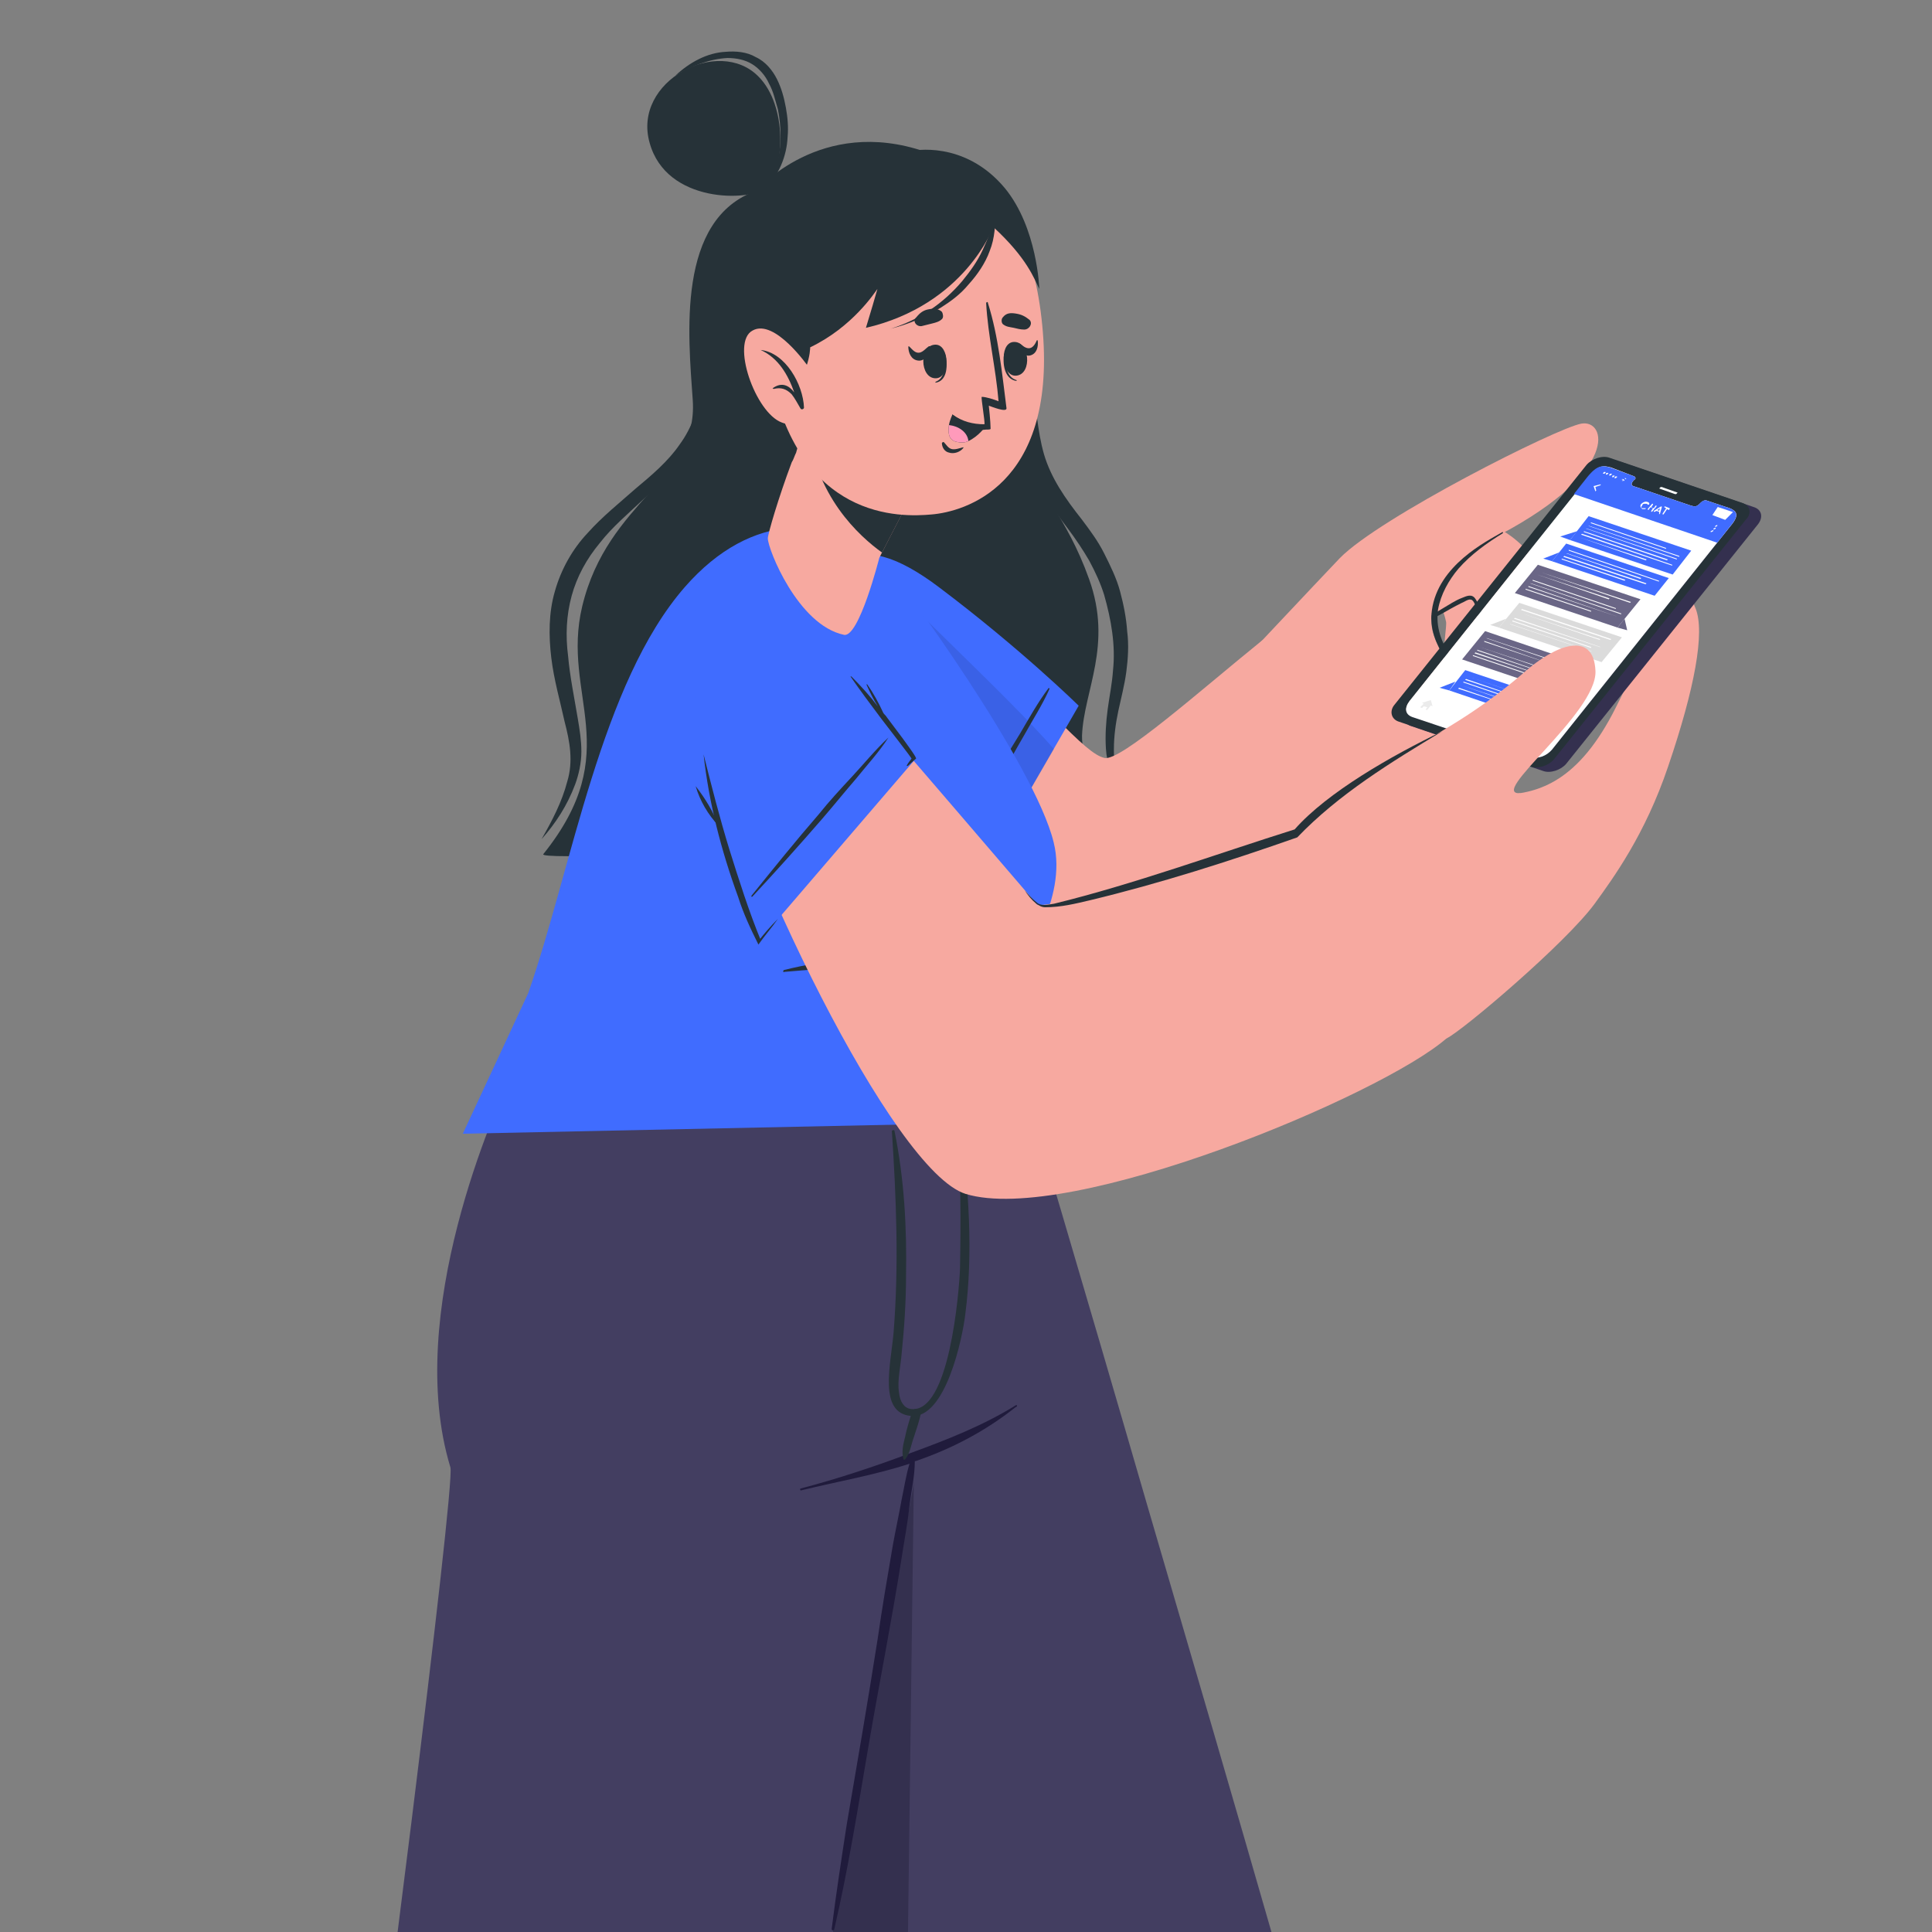 <svg width="150" height="150" viewBox="0 0 150 150" fill="none" xmlns="http://www.w3.org/2000/svg">
<rect x="0" y="0" width="150" height="150" fill="#808080" stroke="none"/>
<g clip-path="url(#clip0_255_4172)">
<path d="M110.924 249.638L106.391 249.57L75.414 249.295L68.134 249.226C68.134 249.226 70.4 174.567 70.194 173.468C70.194 173.468 70.194 173.468 70.194 173.399C70.194 173.331 70.126 173.193 70.126 173.056C69.988 172.507 69.782 171.408 69.37 169.965C69.301 169.691 69.233 169.416 69.164 169.072C68.958 168.248 68.752 167.287 68.477 166.256C68.409 166.05 68.409 165.844 68.34 165.638C68.271 165.226 68.134 164.883 68.065 164.471C67.996 164.196 67.928 163.921 67.859 163.646C67.79 163.234 67.653 162.822 67.584 162.41C67.516 162.135 67.447 161.792 67.378 161.517C67.31 161.105 67.172 160.624 67.035 160.143C66.485 157.74 65.799 155.13 65.18 152.314C65.043 151.833 64.906 151.283 64.768 150.734C64.7 150.322 64.562 149.91 64.493 149.498C64.356 148.948 64.219 148.467 64.081 147.918C64.081 147.78 64.013 147.712 64.013 147.574C63.875 147.025 63.738 146.475 63.601 145.995C63.188 144.209 62.776 142.423 62.296 140.637C62.158 140.088 62.021 139.538 61.883 138.989C61.403 137.134 60.991 135.211 60.51 133.357C60.098 131.777 59.754 130.197 59.342 128.549C59.205 127.862 58.999 127.175 58.861 126.42C58.793 126.076 58.724 125.733 58.587 125.39C58.037 123.054 57.488 120.788 56.938 118.521C56.87 118.178 56.732 117.834 56.664 117.491C54.947 110.485 53.367 103.823 51.993 98.191C51.856 97.71 51.787 97.229 51.65 96.749C50.963 93.795 50.276 91.185 49.727 88.987C49.658 88.781 49.658 88.575 49.589 88.369C48.971 85.896 48.559 84.111 48.284 83.012H79.123C79.741 85.072 84.137 99.839 89.014 116.667C95.676 139.401 103.437 166.05 104.33 170.309C106.665 180.955 110.924 249.638 110.924 249.638Z" fill="#433E61"/>
<path d="M71.362 83.149L70.194 173.399C70.194 173.331 70.126 173.193 70.126 173.056C69.988 172.507 69.782 171.408 69.37 169.965C69.301 169.691 69.233 169.416 69.164 169.072C68.958 168.248 68.752 167.287 68.477 166.256C68.409 166.05 68.409 165.844 68.34 165.638C68.271 165.226 68.134 164.883 68.065 164.471C67.996 164.196 67.928 163.921 67.859 163.646C67.79 163.234 67.653 162.822 67.584 162.41C67.516 162.135 67.447 161.792 67.378 161.517C67.241 161.105 67.172 160.624 67.035 160.143C66.485 157.74 65.799 155.13 65.18 152.314C65.043 151.833 64.906 151.283 64.768 150.734C64.7 150.322 64.562 149.91 64.493 149.498C64.356 148.948 64.219 148.467 64.081 147.918C64.081 147.78 64.013 147.712 64.013 147.574C63.875 147.025 63.738 146.475 63.601 145.995C63.188 144.209 62.776 142.423 62.296 140.637C62.158 140.088 62.021 139.538 61.883 138.989C61.403 137.134 60.991 135.211 60.51 133.357C60.098 131.777 59.754 130.197 59.342 128.549C59.205 127.862 58.999 127.175 58.861 126.42C58.793 126.076 58.655 125.733 58.587 125.39C58.037 123.054 57.488 120.788 56.938 118.521C56.87 118.178 56.732 117.834 56.664 117.491C54.947 110.485 53.367 103.823 51.993 98.191C51.856 97.71 51.787 97.229 51.65 96.749C50.963 93.795 50.276 91.185 49.727 88.987C49.658 88.781 49.658 88.575 49.589 88.369C48.971 85.896 48.559 84.111 48.284 83.012H71.362V83.149Z" fill="#34304F"/>
<path d="M77.621 83.152C77.415 85.968 75.836 108.428 71.302 113.236C71.302 113.236 62.03 163.718 59.97 177.798C57.84 191.947 18.897 247.032 18.897 247.032L-15.308 219.627C-15.308 219.627 27.551 174.364 27.757 173.403C28.925 165.985 35.381 115.228 34.969 113.923C31.329 101.972 38.472 86.037 39.845 83.152H77.621Z" fill="#433E61"/>
<path d="M78.856 109.111C76.315 110.69 73.499 111.789 70.683 112.819C67.936 113.85 65.051 114.811 62.166 115.567C62.097 115.567 62.097 115.773 62.235 115.704C65.051 115.017 67.867 114.537 70.614 113.644C70.34 114.537 70.202 115.498 69.996 116.46C69.79 117.627 69.515 118.864 69.309 120.031C68.897 122.435 68.485 124.839 68.142 127.243C67.386 132.051 66.562 136.859 65.738 141.667C65.326 144.345 64.914 147.024 64.57 149.771C64.57 149.909 64.776 149.909 64.776 149.771C65.875 145.032 66.631 140.224 67.455 135.416C68.279 130.609 69.241 125.801 69.996 120.993C70.202 119.619 70.477 118.245 70.614 116.872C70.752 115.773 71.026 114.605 71.026 113.438C71.026 113.438 71.026 113.438 71.095 113.438C73.911 112.476 76.521 111.102 78.856 109.248C79.062 109.179 78.925 109.042 78.856 109.111Z" fill="#201B3C"/>
<path d="M74.533 87.339C74.533 87.202 74.327 87.202 74.327 87.339C74.602 91.323 74.602 94.826 74.533 98.535C74.465 100.252 73.709 109.868 70.687 109.387C70.206 109.318 69.863 108.837 69.794 108.082C69.657 107.189 69.931 106.021 70 105.128C70.206 103.137 70.344 101.076 70.344 99.084C70.412 95.307 70.206 91.529 69.451 87.82C69.451 87.683 69.245 87.751 69.245 87.82C69.588 93.04 69.794 98.191 69.382 103.411C69.176 105.884 68.146 109.73 70.756 109.936C73.434 110.142 74.739 103.823 74.945 102.038C75.564 97.299 75.22 92.147 74.533 87.339Z" fill="#263238"/>
<path d="M70.815 109.59C70.609 110.276 70.403 110.895 70.266 111.581C70.128 112.131 69.991 112.68 70.128 113.23C70.128 113.367 70.266 113.367 70.334 113.23C70.678 112.749 70.746 112.131 70.952 111.581C71.159 110.963 71.365 110.345 71.502 109.727C71.57 109.383 70.952 109.246 70.815 109.59Z" fill="#263238"/>
<path d="M87.372 64.122C86.891 64.122 84.831 64.26 81.74 64.466C80.573 62.542 79.199 59.108 79.542 54.232C79.611 53.407 77.894 58.147 78.856 64.672C72.949 65.015 64.844 65.496 57.838 65.908C57.632 63.161 57.22 60.619 57.22 60.619C57.083 62.611 56.671 64.397 56.259 65.977C55.297 66.045 54.335 66.045 53.443 66.114C53.511 61.856 52.481 54.438 52.481 54.438C52.069 59.658 50.558 63.847 49.459 66.32C44.995 66.526 42.041 66.526 42.178 66.32C48.635 58.284 43.552 54.026 45.2 47.089C47.192 38.778 54.198 37.267 53.786 31.085C53.443 26.071 52.481 17.005 58.731 14.807C58.731 14.807 63.676 8.969 71.85 11.785C82.015 15.219 78.581 30.811 79.405 33.97C80.573 38.434 82.77 39.946 84.556 44.959C86.411 50.111 84.144 53.614 84.007 57.116C83.938 60.688 88.471 64.053 87.372 64.122Z" fill="#263238"/>
<path d="M42.047 65.152C42.871 63.71 43.627 62.268 44.039 60.688C44.52 59.108 44.245 57.597 43.833 56.017C43.489 54.438 43.008 52.789 42.802 51.072C42.596 49.355 42.596 47.569 43.077 45.921C43.558 44.204 44.451 42.624 45.618 41.388C46.786 40.083 48.091 39.053 49.327 37.954C50.564 36.923 51.869 35.824 52.761 34.52C53.723 33.215 54.273 31.635 54.41 29.986C54.547 31.635 54.135 33.352 53.311 34.863C52.487 36.374 51.251 37.541 50.014 38.709C48.778 39.877 47.542 40.907 46.58 42.143C45.55 43.38 44.794 44.753 44.382 46.264C43.97 47.775 43.901 49.355 44.107 50.935C44.245 52.515 44.588 54.163 44.863 55.811C45 56.636 45.138 57.46 45.138 58.353C45.138 59.246 44.932 60.139 44.657 60.894C44.039 62.542 43.146 63.916 42.047 65.152Z" fill="#263238"/>
<path d="M77.829 17.348C78.653 19.202 79.065 21.263 79.409 23.255C79.752 25.246 79.958 27.307 80.164 29.367L80.508 32.389C80.645 33.42 80.782 34.312 81.057 35.274C81.607 37.129 82.706 38.708 84.011 40.357C84.629 41.181 85.247 42.005 85.728 42.967C86.209 43.928 86.689 44.89 86.964 45.92C87.239 46.95 87.445 47.981 87.513 49.011C87.651 50.041 87.582 51.14 87.445 52.17C87.307 53.2 87.033 54.231 86.827 55.192C86.621 56.154 86.483 57.184 86.483 58.146C86.415 60.069 87.513 61.992 89.162 63.228C87.376 62.267 86.002 60.344 85.865 58.146C85.796 57.115 85.865 56.085 86.002 55.055C86.14 54.025 86.346 53.063 86.415 52.033C86.621 50.11 86.277 48.118 85.728 46.195C85.453 45.302 85.041 44.409 84.56 43.516C84.079 42.692 83.53 41.868 82.912 41.044C82.293 40.219 81.675 39.395 81.126 38.502C80.576 37.609 80.096 36.579 79.821 35.549C79.546 34.519 79.409 33.42 79.272 32.458C79.203 31.428 79.134 30.398 79.065 29.367C78.928 27.307 78.859 25.315 78.653 23.255C78.585 21.331 78.379 19.271 77.829 17.348Z" fill="#263238"/>
<path d="M59.437 14.598C60.948 13.225 61.154 8.211 58.888 5.944C55.797 2.785 49.066 6.288 50.439 11.095C51.744 15.835 58.269 15.629 59.437 14.598Z" fill="#263238"/>
<path d="M52.429 5.878C53.665 5.122 55.107 4.573 56.481 4.504C57.168 4.504 57.855 4.641 58.404 4.985C58.954 5.328 59.434 5.878 59.709 6.496C60.053 7.114 60.19 7.801 60.396 8.488C60.533 9.174 60.602 9.861 60.602 10.617C60.602 12.059 60.19 13.502 59.366 14.669C60.465 13.639 61.083 12.128 61.151 10.617C61.22 9.861 61.151 9.106 61.014 8.35C60.877 7.595 60.671 6.839 60.327 6.152C59.984 5.466 59.434 4.779 58.679 4.435C57.992 4.023 57.099 3.955 56.344 4.023C54.901 4.092 53.528 4.847 52.429 5.878Z" fill="#263238"/>
<path d="M66.188 49.782C70.24 61.87 79.375 76.912 85.694 78.492C89.952 79.59 103.895 67.708 109.184 63.793C114.472 59.878 100.942 47.309 97.919 49.782C93.249 53.559 86.999 59.123 85.762 58.848C84.183 58.505 81.573 55.002 71.476 45.386C67.218 41.334 64.471 44.63 66.188 49.782Z" fill="#F7A9A0"/>
<path d="M103.411 44.084C105.952 42.917 108.768 41.474 111.653 41.268C114.538 41.062 117.285 44.702 117.354 45.801C117.422 46.9 116.873 53.837 113.988 54.043C111.103 54.249 112.408 48.892 112.271 48.274C112.134 47.656 111.928 46.9 111.378 47.038C110.829 47.106 101.625 52.464 101.625 52.464L103.411 44.084Z" fill="#F7A9A0"/>
<path d="M103.692 44.494C103.83 44.494 111.385 40.785 114.27 40.579C117.154 40.373 119.902 44.013 119.97 45.112C120.039 46.211 119.49 53.148 116.605 53.354C113.72 53.56 115.025 48.203 114.888 47.584C114.75 46.966 114.544 46.211 113.995 46.348C113.445 46.417 104.242 51.774 104.242 51.774L103.692 44.494Z" fill="#F7A9A0"/>
<path d="M115.575 53.15C115.163 52.738 115.094 52.051 114.957 51.502C114.819 50.883 114.819 50.265 114.888 49.647C114.957 49.098 115.163 48.548 115.094 47.999C115.094 47.518 114.819 46.9 114.545 46.488C114.27 46.075 113.858 46.282 113.514 46.419C112.965 46.625 112.484 46.968 112.003 47.243C111.454 47.587 110.973 47.861 110.424 48.205C109.874 48.548 109.325 48.892 108.844 49.235C108.775 49.235 108.844 49.304 108.913 49.304C109.393 49.098 109.874 48.823 110.355 48.548C110.904 48.273 111.385 47.93 111.935 47.655C112.415 47.38 112.896 47.106 113.446 46.831C113.652 46.762 113.995 46.488 114.201 46.556C114.407 46.556 114.613 47.106 114.613 47.312C114.819 47.861 114.751 48.342 114.613 48.892C114.476 49.441 114.407 49.99 114.407 50.54C114.407 51.021 114.476 51.57 114.682 52.051C114.888 52.532 115.231 52.875 115.506 53.219C115.575 53.287 115.644 53.219 115.575 53.15Z" fill="#263238"/>
<path d="M95.028 52.877C95.028 52.877 102.515 44.909 104.026 43.33C107.117 40.17 120.853 33.233 122.777 32.89C124.7 32.546 125.799 36.53 116.526 41.475C111.65 44.085 110.963 47.039 111.169 48.687C111.375 50.267 113.161 53.151 115.839 52.877C118.518 52.602 119.96 48.481 122.433 47.863C124.906 47.245 123.601 51.915 122.09 54.663C120.579 57.41 117.557 59.883 115.29 60.913C113.023 61.943 106.018 65.652 106.018 65.652L95.028 52.877Z" fill="#F7A9A0"/>
<path d="M119.138 50.611C118.177 51.504 117.146 52.603 115.773 52.74C114.399 52.878 113.437 52.054 112.682 51.023C111.926 49.925 111.446 48.688 111.652 47.315C111.858 46.147 112.476 45.048 113.231 44.155C114.193 43.056 115.429 42.163 116.666 41.408C116.734 41.339 116.666 41.27 116.597 41.339C115.429 42.026 111.652 43.88 111.171 47.383C110.965 48.825 111.514 49.993 112.201 51.161C112.888 52.191 113.849 53.153 115.154 53.153C116.734 53.153 118.039 51.779 119.069 50.68C119.275 50.611 119.207 50.543 119.138 50.611Z" fill="#263238"/>
<path d="M74.477 70.863L83.749 54.791C83.749 54.791 79.285 50.396 72.897 45.588C66.441 40.711 62.938 42.772 66.098 53.212C69.326 63.583 74.477 70.863 74.477 70.863Z" fill="#406CFF"/>
<path opacity="0.1" d="M66.105 53.143C69.333 63.515 74.484 70.795 74.484 70.795L81.833 58.157C77.987 53.761 69.126 45.725 67.066 43.047C64.731 43.528 64.113 46.756 66.105 53.143Z" fill="black"/>
<path d="M81.415 53.416C80.59 54.515 79.903 55.751 79.217 56.919C78.53 58.018 77.843 59.185 77.156 60.284C75.782 62.688 74.478 65.024 73.241 67.496C73.241 67.565 73.31 67.565 73.31 67.565C74.752 65.298 76.126 62.963 77.5 60.628C78.186 59.46 78.805 58.293 79.491 57.125C80.178 55.889 80.934 54.721 81.483 53.485C81.483 53.416 81.415 53.416 81.415 53.416Z" fill="#263238"/>
<path d="M79.271 74.698L81.812 87.061L35.932 88.022L41.014 77.102C44.448 67.211 46.646 53.062 53.171 45.576C58.391 39.6 64.641 39.875 68.762 43.859C69.793 44.889 80.37 59.381 81.812 65.425C82.911 69.821 79.271 74.698 79.271 74.698Z" fill="#406CFF"/>
<path d="M65.585 72.635C67.645 72.635 69.637 72.772 71.697 73.184C72.728 73.39 73.689 73.596 74.719 73.871C75.2 74.008 75.681 74.146 76.23 74.215C76.711 74.352 77.261 74.421 77.81 74.421C77.879 74.421 77.879 74.489 77.81 74.489C77.329 74.558 76.849 74.627 76.299 74.627C75.818 74.627 75.338 74.558 74.857 74.489C73.826 74.283 72.796 74.077 71.766 73.871C69.706 73.459 67.645 73.047 65.585 72.841C65.447 72.841 65.447 72.635 65.585 72.635Z" fill="#263238"/>
<path d="M60.852 75.316C62.5 74.904 64.149 74.629 65.797 74.492C66.621 74.423 67.445 74.354 68.338 74.423C68.75 74.423 69.162 74.423 69.575 74.423C69.987 74.423 70.468 74.56 70.88 74.56C70.948 74.56 70.948 74.629 70.88 74.629C70.468 74.629 70.055 74.698 69.643 74.766C69.231 74.835 68.819 74.835 68.407 74.835C67.583 74.904 66.759 74.972 65.934 75.041C64.286 75.178 62.638 75.316 60.92 75.453C60.783 75.522 60.783 75.385 60.852 75.316Z" fill="#263238"/>
<path d="M59.614 41.801C59.614 42.625 61.95 48.532 65.521 49.287C66.689 49.562 68.268 43.312 68.268 43.312L68.475 42.9L71.634 36.787L65.315 29.919L64.422 28.957C64.422 28.957 63.667 30.674 62.774 32.803C62.705 32.872 62.705 33.009 62.636 33.078C62.568 33.215 62.499 33.284 62.499 33.422C62.362 33.765 62.224 34.04 62.087 34.383C61.95 34.658 61.881 34.864 61.812 35.139C61.675 35.413 61.606 35.688 61.469 35.894C60.438 38.641 59.614 41.458 59.614 41.801Z" fill="#F7A9A0"/>
<path d="M62.711 32.872C63.192 38.504 66.763 41.663 68.48 42.9L71.64 36.787L65.321 29.919L64.428 28.957C64.428 28.957 63.672 30.674 62.711 32.872Z" fill="#263238"/>
<path d="M80.968 25.795C81.929 37.746 74.855 39.737 72.314 39.944C69.978 40.15 61.943 40.493 59.745 28.679C57.547 16.866 62.767 12.607 68.124 11.921C73.481 11.165 80.006 13.844 80.968 25.795Z" fill="#F7A9A0"/>
<path d="M79.517 25.587C79.242 25.587 78.968 25.518 78.693 25.449C78.349 25.381 78.143 25.381 77.869 25.174C77.731 25.037 77.731 24.762 77.869 24.625C78.143 24.282 78.487 24.282 78.899 24.35C79.311 24.419 79.586 24.556 79.929 24.831C80.204 25.106 79.929 25.587 79.517 25.587Z" fill="#263238"/>
<path d="M71.558 25.318C71.833 25.249 72.108 25.18 72.383 25.112C72.657 25.043 72.932 24.974 73.138 24.768C73.276 24.631 73.207 24.356 73.138 24.219C72.864 23.944 72.451 23.944 72.108 24.013C71.696 24.081 71.421 24.288 71.146 24.631C70.803 24.906 71.146 25.386 71.558 25.318Z" fill="#263238"/>
<path d="M73.385 27.516L73.317 27.584C73.385 28.409 73.385 29.37 72.63 29.645V29.713C73.591 29.576 73.591 28.271 73.385 27.516Z" fill="#263238"/>
<path d="M72.639 26.76C71.334 26.76 71.402 29.37 72.639 29.37C73.806 29.37 73.738 26.76 72.639 26.76Z" fill="#263238"/>
<path d="M72.1 26.895C71.894 27.033 71.688 27.307 71.413 27.376C71.07 27.445 70.864 27.17 70.589 26.895H70.52C70.52 27.376 70.727 27.925 71.276 27.994C71.757 28.063 72.1 27.582 72.238 27.101C72.306 26.964 72.169 26.826 72.1 26.895Z" fill="#263238"/>
<path d="M77.964 27.451L78.033 27.52C78.033 28.344 78.17 29.306 78.926 29.512V29.58C77.964 29.443 77.827 28.207 77.964 27.451Z" fill="#263238"/>
<path d="M78.651 26.554C79.956 26.417 80.162 29.027 78.925 29.164C77.758 29.301 77.552 26.691 78.651 26.554Z" fill="#263238"/>
<path d="M79.192 26.695C79.398 26.832 79.604 27.038 79.879 27.038C80.154 27.038 80.36 26.763 80.497 26.42H80.566C80.634 26.901 80.497 27.45 80.016 27.587C79.604 27.725 79.261 27.313 79.055 26.832C79.055 26.832 79.123 26.626 79.192 26.695Z" fill="#263238"/>
<path d="M73.266 34.315C73.472 34.52 73.61 34.795 73.884 34.864C74.159 34.933 74.503 34.795 74.777 34.727C74.777 34.727 74.846 34.727 74.777 34.795C74.571 35.07 74.091 35.276 73.678 35.139C73.335 35.07 73.129 34.727 73.129 34.383C73.198 34.315 73.266 34.315 73.266 34.315Z" fill="#263238"/>
<path d="M76.771 31.498C76.771 31.498 76.909 32.734 76.909 33.284C76.909 33.352 76.771 33.352 76.565 33.352C75.535 33.49 74.505 33.078 73.955 32.253C73.887 32.185 73.955 32.185 73.955 32.185C74.711 32.734 75.535 32.94 76.428 32.94C76.497 32.803 76.153 30.88 76.222 30.811C76.565 30.811 77.183 31.017 77.527 31.154C77.321 28.613 76.703 26.072 76.565 23.53C76.565 23.462 76.703 23.393 76.703 23.53C77.527 26.14 77.802 29.025 78.145 31.704C78.145 32.047 76.977 31.567 76.771 31.498Z" fill="#263238"/>
<path d="M76.491 33.145C76.491 33.145 75.941 33.901 75.186 34.244C74.911 34.382 74.636 34.382 74.293 34.313C73.606 34.175 73.606 33.557 73.674 33.008C73.743 32.596 73.949 32.184 73.949 32.184C73.949 32.184 74.98 33.077 76.491 33.145Z" fill="#263238"/>
<path d="M75.186 34.242C74.911 34.38 74.636 34.38 74.293 34.311C73.606 34.173 73.606 33.555 73.674 33.006C74.43 33.075 75.117 33.555 75.186 34.242Z" fill="#FF9ABB"/>
<path d="M60.224 31.154C62.903 29.781 62.903 26.965 62.903 26.965C66.2 25.385 67.917 22.706 68.123 22.432C68.054 22.706 67.504 24.561 67.23 25.454C74.922 23.668 77.12 17.624 77.12 17.624C79.73 20.028 80.28 21.608 80.692 22.432C80.692 22.432 80.554 17.692 78.013 14.602C74.854 10.824 70.801 11.717 70.801 11.717C70.801 11.717 64.688 10.137 60.224 15.426C55.347 21.058 60.224 31.154 60.224 31.154Z" fill="#263238"/>
<path d="M73.065 23.874C71.829 24.63 70.524 25.179 69.15 25.522C71.348 24.835 73.203 23.599 74.714 21.814C75.332 21.058 75.881 20.302 76.293 19.41C76.706 18.517 77.186 17.418 77.186 16.387C77.186 16.319 77.324 16.319 77.324 16.387C77.255 17.486 77.255 18.448 76.843 19.478C76.499 20.44 75.881 21.333 75.195 22.088C74.576 22.844 73.821 23.393 73.065 23.874Z" fill="#263238"/>
<path d="M62.76 28.477C62.76 28.477 60.15 24.699 58.433 25.661C56.716 26.553 58.639 32.048 60.7 32.804C62.692 33.559 63.447 31.705 63.447 31.705L62.76 28.477Z" fill="#F7A9A0"/>
<path d="M59.056 27.172C60.429 27.79 61.185 29.095 61.666 30.469C61.254 29.919 60.704 29.645 60.017 30.125C59.949 30.125 60.017 30.194 60.086 30.194C60.635 30.057 61.047 30.194 61.46 30.606C61.734 30.95 61.94 31.362 62.146 31.705C62.215 31.842 62.421 31.774 62.421 31.636C62.352 29.851 60.979 27.378 59.056 27.172Z" fill="#263238"/>
<path d="M54.424 54.16C57.584 66.592 69.329 90.906 74.961 92.692C82.997 95.164 107.242 85.068 112.325 80.603C114.385 78.817 103.258 63.776 100.58 64.669C91.17 67.828 81.417 70.576 80.524 70.232C80.524 70.232 69.397 57.251 62.804 49.627C54.562 40.149 52.982 48.597 54.424 54.16Z" fill="#F7A9A0"/>
<path d="M112.339 80.604C113.507 80.054 121.543 73.255 123.809 70.164C125.251 68.172 127.724 64.806 129.51 59.518C131.57 53.474 132.395 49.078 131.639 47.224C130.746 45.026 130.54 44.682 125.458 54.916C122.573 60.685 119.482 61.578 116.735 61.716C105.471 62.403 97.641 67.623 97.641 67.623C97.641 67.623 107.737 82.664 112.339 80.604Z" fill="#F7A9A0"/>
<path d="M136.498 40.695L121.594 59.308C121.182 59.789 120.358 60.064 119.808 59.858L109.506 56.355C108.956 56.149 108.819 55.599 109.231 55.05L124.135 36.436C124.547 35.887 125.371 35.681 125.921 35.887L136.224 39.39C136.773 39.596 136.91 40.145 136.498 40.695Z" fill="#34304F"/>
<path d="M135.269 39.045L124.967 35.542C124.417 35.336 123.593 35.611 123.181 36.091L108.277 54.705C107.865 55.185 108.002 55.804 108.551 56.01L118.854 59.513C119.403 59.718 120.228 59.444 120.64 58.963L135.544 40.35C136.025 39.869 135.888 39.251 135.269 39.045ZM120.502 58.208C120.09 58.688 119.403 58.963 118.854 58.757L109.65 55.666C109.101 55.46 109.032 54.979 109.444 54.43L123.318 37.053C124.143 36.023 124.555 36.16 125.104 36.297L126.89 36.984C127.027 37.053 127.027 37.19 126.89 37.259L126.821 37.328C126.547 37.671 126.753 37.671 127.027 37.808L131.286 39.251C131.56 39.319 131.698 39.388 131.973 39.113L132.041 39.045C132.179 38.907 132.316 38.839 132.453 38.839L134.308 39.457C134.857 39.663 135.132 39.938 134.377 40.831L120.502 58.208Z" fill="#263238"/>
<path d="M130.05 38.362L128.883 37.95C128.814 37.95 128.814 37.881 128.883 37.881C128.883 37.812 128.951 37.812 129.02 37.812L130.188 38.225C130.256 38.225 130.256 38.293 130.188 38.293C130.188 38.362 130.119 38.362 130.05 38.362Z" fill="white"/>
<path d="M134.364 40.831L120.49 58.208C120.078 58.688 119.391 58.963 118.842 58.757L109.638 55.666C109.088 55.46 109.02 54.979 109.432 54.43L123.306 37.053C124.13 36.023 124.542 36.16 125.092 36.297L126.878 36.984C127.015 37.053 127.015 37.19 126.878 37.259L126.809 37.328C126.534 37.671 126.74 37.74 127.015 37.808L131.273 39.251C131.548 39.319 131.685 39.388 131.96 39.113L132.029 39.045C132.166 38.907 132.304 38.839 132.441 38.839L134.295 39.457C134.776 39.663 135.12 39.938 134.364 40.831Z" fill="white"/>
<path d="M134.355 40.831L133.325 42.136L122.198 38.358L123.228 37.053C124.053 36.023 124.465 36.16 125.014 36.297L126.869 36.984C127.006 37.053 127.006 37.19 126.869 37.259L126.8 37.328C126.525 37.671 126.731 37.74 127.006 37.808L131.264 39.251C131.539 39.319 131.677 39.388 131.951 39.113L132.02 39.045C132.157 38.907 132.295 38.839 132.432 38.839L134.287 39.457C134.767 39.663 135.111 39.938 134.355 40.831Z" fill="#406CFF"/>
<path d="M123.863 38.151L123.726 37.739L124.275 37.602V37.67L123.863 37.808L123.932 38.082L123.863 38.151Z" fill="white"/>
<path d="M133.33 40.828C133.33 40.828 133.262 40.896 133.194 40.896C133.125 40.896 133.125 40.828 133.194 40.828C133.194 40.828 133.262 40.76 133.33 40.76V40.828Z" fill="white"/>
<path d="M133.203 41.035C133.203 41.035 133.134 41.103 133.066 41.103C132.998 41.103 132.998 41.035 133.066 41.035C133.066 41.035 133.134 40.967 133.203 40.967V41.035Z" fill="white"/>
<path d="M132.989 41.24C132.989 41.24 132.92 41.309 132.852 41.309C132.784 41.309 132.784 41.24 132.852 41.24C132.852 41.24 132.92 41.172 132.989 41.172C133.057 41.172 133.057 41.24 132.989 41.24Z" fill="white"/>
<path d="M126.26 37.26C126.192 37.26 126.192 37.26 126.26 37.26C126.192 37.192 126.192 37.192 126.123 37.123C126.054 37.123 125.986 37.123 125.917 37.123C125.917 37.123 125.917 37.123 125.986 37.123H126.054H126.123C126.123 37.123 126.123 37.123 126.192 37.123C126.192 37.123 126.26 37.123 126.26 37.192C126.192 37.192 126.192 37.192 126.26 37.26C126.26 37.192 126.26 37.192 126.26 37.26Z" fill="white"/>
<path d="M125.849 37.258C125.849 37.19 125.849 37.19 125.849 37.258C125.917 37.19 125.917 37.19 125.985 37.19C126.054 37.19 126.122 37.258 126.122 37.326C126.122 37.326 126.122 37.326 126.054 37.326C126.054 37.258 125.985 37.258 125.985 37.258C125.985 37.19 125.917 37.19 125.849 37.258Z" fill="white"/>
<path d="M126.054 37.329C125.985 37.329 125.985 37.329 125.985 37.329H125.917C125.985 37.26 126.054 37.26 126.054 37.329Z" fill="white"/>
<path d="M125.988 37.33C125.919 37.33 125.919 37.399 125.988 37.33V37.33Z" fill="white"/>
<path d="M124.485 36.711C124.485 36.643 124.554 36.643 124.622 36.643C124.69 36.643 124.69 36.711 124.622 36.711C124.622 36.779 124.554 36.779 124.485 36.779C124.485 36.779 124.417 36.779 124.485 36.711Z" fill="white"/>
<path d="M124.688 36.781C124.688 36.713 124.757 36.713 124.825 36.713C124.893 36.713 124.893 36.781 124.825 36.781C124.825 36.849 124.757 36.85 124.688 36.85C124.688 36.85 124.688 36.849 124.688 36.781Z" fill="white"/>
<path d="M124.963 36.848C124.963 36.779 125.032 36.779 125.1 36.779C125.168 36.779 125.168 36.848 125.1 36.848C125.1 36.916 125.032 36.916 124.963 36.916C124.895 36.916 124.895 36.916 124.963 36.848Z" fill="white"/>
<path d="M125.176 36.986C125.176 36.918 125.244 36.918 125.312 36.918C125.381 36.918 125.381 36.986 125.312 36.986C125.312 37.055 125.244 37.055 125.176 37.055V36.986Z" fill="white"/>
<path d="M125.371 37.057C125.371 36.988 125.44 36.988 125.508 36.988C125.576 36.988 125.576 37.057 125.508 37.057C125.508 37.125 125.44 37.125 125.371 37.125C125.303 37.125 125.371 37.057 125.371 37.057Z" fill="white"/>
<path d="M134.086 39.866L133.467 39.66L133.33 39.866L133.88 40.072L134.086 39.866Z" stroke="white" stroke-width="0.5" stroke-miterlimit="10"/>
<path d="M133.879 39.797L133.536 39.728L133.398 39.866L133.742 40.003L133.879 39.797Z" fill="white"/>
<path d="M134.021 40.072L133.953 40.004L134.021 39.867L134.09 39.935L134.021 40.072Z" fill="white"/>
<path d="M111.226 54.838L111.089 54.77L110.814 55.113H110.677L110.814 54.907L110.539 54.838L110.402 54.976L110.265 54.907L110.539 54.632L110.402 54.563L111.089 54.357L111.226 54.838Z" fill="#EBEBEB"/>
<path d="M119.891 57.449L118.998 57.175L119.067 57.037L119.96 57.38L119.891 57.449Z" fill="#EBEBEB"/>
<path d="M119.686 57.727L118.725 57.452L118.862 57.315L119.755 57.658L119.686 57.727Z" fill="#EBEBEB"/>
<path d="M119.404 58.071L118.511 57.727L118.579 57.59L119.541 57.933L119.404 58.071Z" fill="#EBEBEB"/>
<path d="M115.352 56.141L114.94 56.347L114.871 56.004H114.94L115.008 56.279L115.352 56.141Z" fill="#EBEBEB"/>
<path d="M115.484 56.351C115.278 56.557 115.003 56.694 114.729 56.557C114.454 56.488 114.454 56.214 114.591 56.007C114.797 55.801 115.072 55.664 115.347 55.801C115.621 55.87 115.621 56.076 115.484 56.351Z" stroke="#EBEBEB" stroke-miterlimit="10"/>
<path d="M127.435 39.114C127.573 38.976 127.779 38.907 127.916 38.976C127.985 38.976 128.053 39.045 128.053 39.114C128.053 39.114 128.053 39.182 127.985 39.182H127.916C127.916 39.114 127.847 39.114 127.847 39.114C127.779 39.114 127.71 39.114 127.641 39.114C127.573 39.114 127.504 39.182 127.504 39.251C127.435 39.32 127.435 39.32 127.435 39.388C127.435 39.457 127.504 39.457 127.573 39.457C127.641 39.457 127.71 39.457 127.71 39.457H127.779C127.779 39.457 127.779 39.526 127.71 39.526C127.641 39.526 127.573 39.526 127.504 39.526C127.367 39.388 127.298 39.251 127.435 39.114Z" fill="white"/>
<path d="M127.925 39.525L128.268 39.113H128.337C128.337 39.113 128.337 39.113 128.337 39.182L128.2 39.388L128.406 39.457L128.543 39.251H128.612C128.612 39.251 128.612 39.251 128.612 39.319L128.268 39.731H128.2C128.2 39.731 128.2 39.731 128.2 39.663L128.337 39.457L128.131 39.388L127.993 39.594C127.993 39.594 127.925 39.594 127.925 39.525C127.925 39.594 127.925 39.594 127.925 39.525Z" fill="white"/>
<path d="M128.814 39.734L128.608 39.666L128.471 39.734H128.402V39.666L128.952 39.322H129.021C129.021 39.322 129.021 39.322 129.021 39.391L128.883 39.872L128.814 39.94C128.814 39.94 128.814 39.94 128.814 39.872V39.734ZM128.814 39.666L128.883 39.46L128.677 39.597L128.814 39.666Z" fill="white"/>
<path d="M129.566 39.597L129.428 39.528L129.154 39.94H129.085C129.085 39.94 129.085 39.94 129.085 39.872L129.36 39.46L129.222 39.391C129.222 39.391 129.222 39.391 129.222 39.322H129.291L129.634 39.46C129.634 39.46 129.634 39.46 129.634 39.528C129.566 39.597 129.566 39.597 129.566 39.597Z" fill="white"/>
<path d="M117.613 46.045L125.581 48.724L127.366 46.526L119.399 43.848L117.613 46.045Z" fill="#6A6686"/>
<path d="M126.336 48.932L125.58 48.726L126.13 48.039L126.336 48.932Z" fill="#6A6686"/>
<path d="M126.557 46.804L119.551 44.4L126.625 46.736L126.557 46.804Z" fill="white"/>
<path d="M124.899 46.531L119.336 44.607L124.968 46.462L124.899 46.531Z" fill="white"/>
<path d="M125.451 47.284L118.995 45.086V45.018L125.451 47.215V47.284Z" fill="white"/>
<path d="M125.865 47.695L118.791 45.291H118.86L125.865 47.626V47.695Z" fill="white"/>
<path d="M125.67 47.904L118.664 45.569V45.5L125.67 47.904Z" fill="white"/>
<path d="M123.533 47.495L118.45 45.778V45.709L123.533 47.426V47.495Z" fill="white"/>
<path d="M113.517 51.198L121.484 53.877L123.201 51.679L115.302 49L113.517 51.198Z" fill="#6A6686"/>
<path d="M122.239 54.153L121.483 53.878L122.033 53.191L122.239 54.153Z" fill="#6A6686"/>
<path d="M122.47 51.957L115.396 49.553H115.464L122.47 51.888V51.957Z" fill="white"/>
<path d="M120.803 51.685L115.239 49.83V49.762L120.803 51.685Z" fill="white"/>
<path d="M121.355 52.438L114.898 50.24L121.355 52.369V52.438Z" fill="white"/>
<path d="M121.7 52.849L114.694 50.514V50.445L121.769 52.849H121.7Z" fill="white"/>
<path d="M121.555 53.056L114.48 50.721L114.549 50.652L121.555 53.056Z" fill="white"/>
<path d="M119.436 52.647L114.354 50.93V50.861L119.436 52.578V52.647Z" fill="white"/>
<path d="M129.865 44.607L121.897 41.929L123.34 40.074L131.307 42.753L129.865 44.607Z" fill="#406CFF"/>
<path d="M121.138 41.654L121.893 41.929L122.443 41.242L121.138 41.654Z" fill="#406CFF"/>
<path d="M129.352 42.613L123.514 40.621V40.553L129.352 42.545V42.613Z" fill="white"/>
<path d="M130.384 43.234L123.31 40.83H123.378L130.384 43.165V43.234Z" fill="white"/>
<path d="M130.19 43.439L123.115 41.035H123.184L130.19 43.37V43.439Z" fill="white"/>
<path d="M129.425 43.505L122.969 41.307V41.238L129.494 43.436L129.425 43.505Z" fill="white"/>
<path d="M129.828 43.916L122.754 41.512L122.823 41.443L129.828 43.847V43.916Z" fill="white"/>
<path d="M127.779 43.505L122.628 41.719L127.848 43.436L127.779 43.505Z" fill="white"/>
<path d="M128.466 46.255L120.499 43.577L121.598 42.203L129.565 44.882L128.466 46.255Z" fill="#406CFF"/>
<path d="M119.817 43.37L120.504 43.575L121.054 42.889L119.817 43.37Z" fill="#406CFF"/>
<path d="M128.801 45.156L121.795 42.752V42.684L128.801 45.087V45.156Z" fill="white"/>
<path d="M127.36 44.951L121.591 42.959H121.659L127.429 44.882L127.36 44.951Z" fill="white"/>
<path d="M127.764 45.362L121.376 43.233L121.445 43.164L127.832 45.293L127.764 45.362Z" fill="white"/>
<path d="M126.127 45.086L121.25 43.438V43.369L126.195 45.017L126.127 45.086Z" fill="white"/>
<path d="M124.346 51.407L116.379 48.728L117.959 46.805L125.926 49.483L124.346 51.407Z" fill="#DBDBDB"/>
<path d="M115.697 48.52L116.384 48.726L116.934 48.039L115.697 48.52Z" fill="#DBDBDB"/>
<path d="M124.21 50.237L117.548 48.039L117.617 47.971L124.279 50.237H124.21Z" fill="white"/>
<path d="M123.534 50.305L117.421 48.245V48.176L123.534 50.236V50.305Z" fill="white"/>
<path d="M124.217 49.69L117.967 47.56L124.217 49.621V49.69Z" fill="white"/>
<path d="M125.03 49.687L118.093 47.352L118.161 47.283L125.099 49.618L125.03 49.687Z" fill="white"/>
<path d="M123.526 50.58L117.207 48.451H117.276L123.595 50.58H123.526Z" fill="white"/>
<path d="M120.424 56.286L112.525 53.607L113.762 52.027L121.729 54.706L120.424 56.286Z" fill="#406CFF"/>
<path d="M111.766 53.399L112.521 53.605L113.002 52.918L111.766 53.399Z" fill="#406CFF"/>
<path d="M120.974 54.914L113.968 52.51L121.042 54.914H120.974Z" fill="white"/>
<path d="M120.827 55.119L113.753 52.783L113.822 52.715L120.827 55.119Z" fill="white"/>
<path d="M120.072 55.187L113.616 52.989V52.92L120.072 55.118V55.187Z" fill="white"/>
<path d="M120.428 55.597L113.422 53.193L120.496 55.529L120.428 55.597Z" fill="white"/>
<path d="M118.428 55.184L113.208 53.467L113.277 53.398L118.428 55.184Z" fill="white"/>
<path d="M118.102 61.578C115.286 61.852 124.009 55.396 123.872 52.099C123.734 48.871 120.712 50.108 118.377 52.168C110.272 59.174 103.816 59.38 99.901 65.767C95.986 72.155 118.102 61.578 118.102 61.578Z" fill="#F7A9A0"/>
<path d="M111.985 56.772C108.001 59.175 103.949 61.648 100.721 65.013C95.432 66.868 90.075 68.585 84.649 69.89C83.481 70.165 82.382 70.439 81.146 70.439C80.871 70.439 80.665 70.302 80.459 70.165C80.116 69.89 79.772 69.478 79.566 69.135C79.841 69.478 80.185 69.821 80.528 70.096C80.871 70.371 81.352 70.234 81.833 70.165C88.014 68.654 94.402 66.319 100.515 64.395C103.056 61.511 108.001 58.695 111.985 56.772Z" fill="#263238"/>
<path d="M58.886 73.125L70.975 59.045C70.975 59.045 67.403 53.962 61.977 47.987C56.551 42.011 52.705 43.385 53.941 54.168C55.178 64.952 58.886 73.125 58.886 73.125Z" fill="#406CFF"/>
<path d="M68.981 57.26C67.951 58.221 67.058 59.32 66.165 60.282C65.272 61.243 64.379 62.205 63.555 63.235C61.769 65.296 60.052 67.425 58.335 69.554C58.335 69.623 58.335 69.623 58.404 69.623C60.258 67.631 62.044 65.639 63.83 63.579C64.722 62.548 65.547 61.518 66.44 60.488C67.264 59.458 68.225 58.427 68.981 57.26Z" fill="#263238"/>
<path d="M70.082 57.325C69.669 56.776 69.257 56.227 68.845 55.677C68.777 55.54 68.639 55.471 68.571 55.334C68.227 54.578 67.815 53.823 67.334 53.136H67.266C67.54 53.754 67.815 54.303 68.159 54.853C67.54 54.029 66.853 53.273 66.098 52.518H66.029C66.785 53.617 67.609 54.715 68.433 55.814C68.845 56.364 70.837 58.905 70.769 58.905C70.769 58.905 70.494 59.249 70.425 59.386C70.356 59.523 70.425 59.455 70.494 59.455L71.112 58.905C71.249 58.905 70.425 57.806 70.082 57.325Z" fill="#263238"/>
<path d="M60.395 71.344C59.915 72.03 59.365 72.648 58.884 73.335C58.266 72.099 57.717 70.931 57.305 69.626C56 66.055 55.038 62.346 54.626 58.568C55.244 61.041 55.862 63.445 56.618 65.918C57.373 68.321 58.129 70.725 59.09 73.061H58.884C59.365 72.442 59.846 71.893 60.395 71.344Z" fill="#263238"/>
<path d="M54.011 61.039C54.766 62.001 55.384 63.031 55.797 64.13C54.972 63.237 54.354 62.207 54.011 61.039Z" fill="#263238"/>
</g>
<defs>
<clipPath id="clip0_255_4172">
<rect width="150" height="150" fill="white"/>
</clipPath>
</defs>
</svg>
